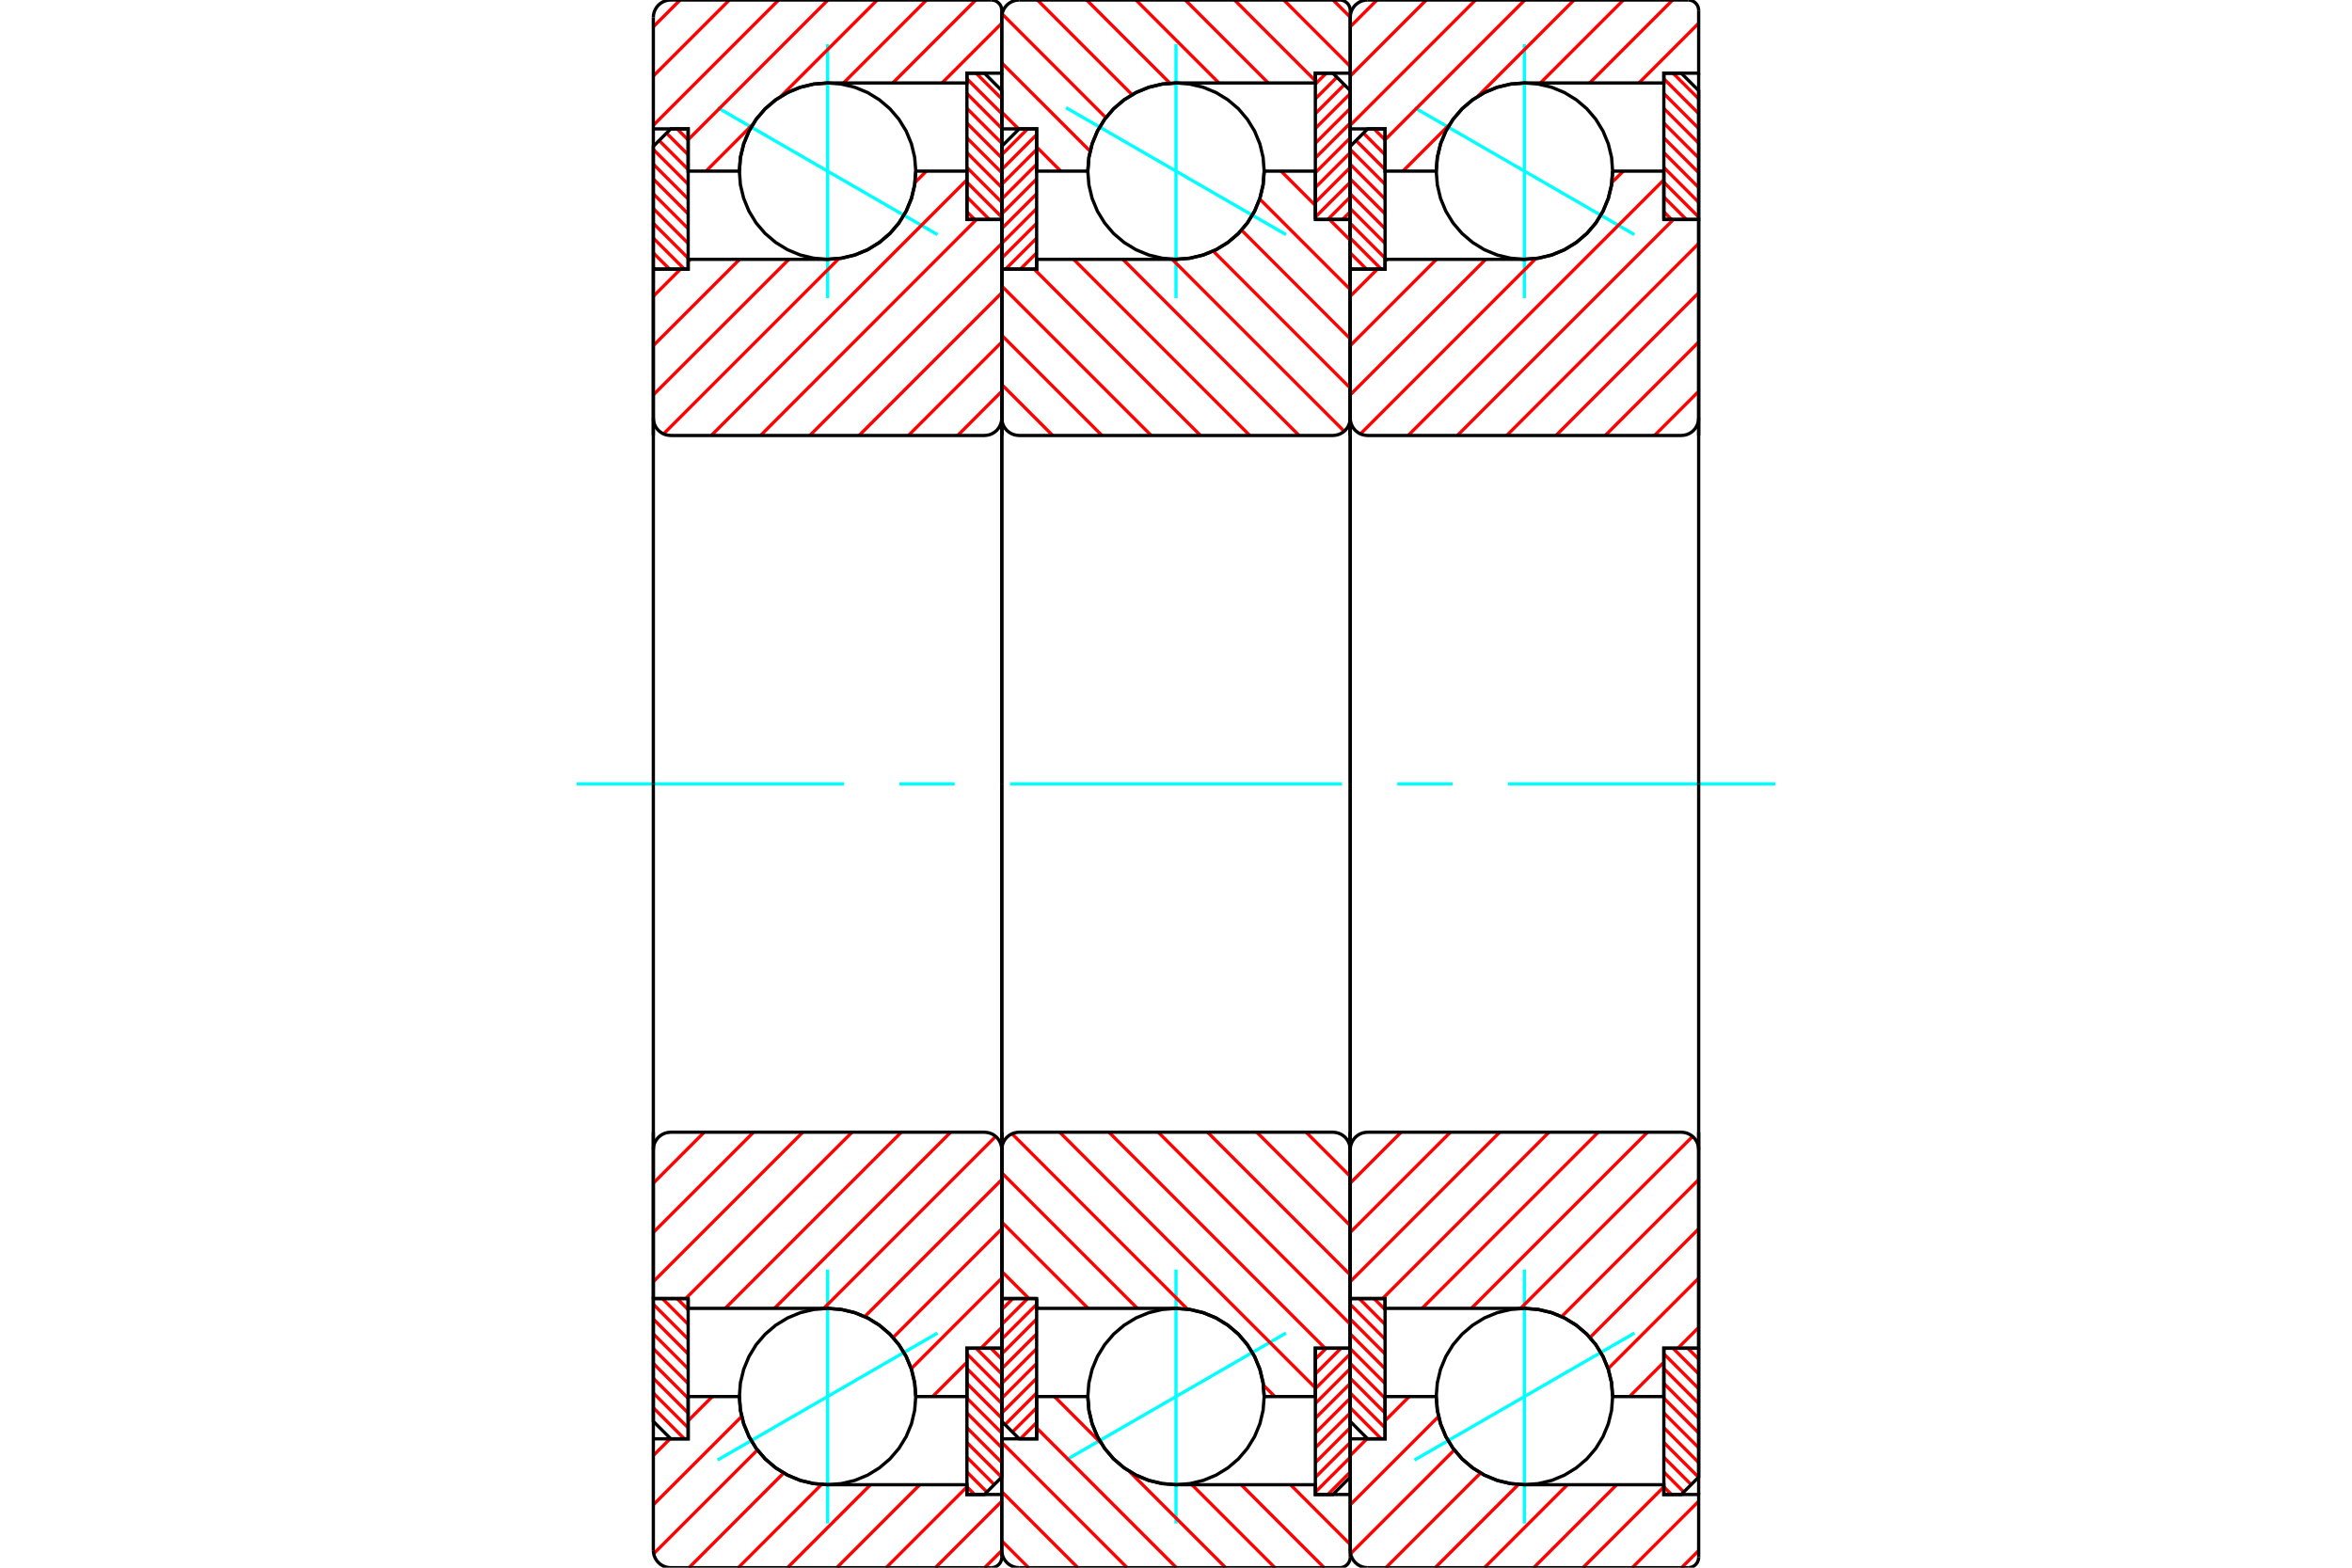 <?xml version="1.0" standalone="no"?>
<!DOCTYPE svg PUBLIC "-//W3C//DTD SVG 1.1//EN"
	"http://www.w3.org/Graphics/SVG/1.1/DTD/svg11.dtd">
<svg xmlns="http://www.w3.org/2000/svg" height="100%" width="100%" viewBox="0 0 36000 24000">
	<rect x="-1800" y="-1200" width="39600" height="26400" style="fill:#FFF"/>
	<g style="fill:none; fill-rule:evenodd" transform="matrix(1 0 0 1 0 0)">
		<g style="fill:none; stroke:#000; stroke-width:50; shape-rendering:geometricPrecision">
		</g>
		<g style="fill:none; stroke:#0FF; stroke-width:50; shape-rendering:geometricPrecision">
			<line x1="21650" y1="1648" x2="25017" y2="3592"/>
			<line x1="23333" y1="4564" x2="23333" y2="676"/>
			<line x1="23333" y1="23324" x2="23333" y2="19436"/>
			<line x1="25017" y1="20408" x2="21650" y2="22352"/>
		</g>
		<g style="fill:none; stroke:#F00; stroke-width:50; shape-rendering:geometricPrecision">
			<line x1="25833" y1="20640" x2="26000" y2="20807"/>
			<line x1="25607" y1="20640" x2="26000" y2="21033"/>
			<line x1="25467" y1="20726" x2="26000" y2="21259"/>
			<line x1="25467" y1="20952" x2="26000" y2="21486"/>
			<line x1="25467" y1="21179" x2="26000" y2="21712"/>
			<line x1="25467" y1="21405" x2="26000" y2="21938"/>
			<line x1="25467" y1="21631" x2="26000" y2="22164"/>
			<line x1="25467" y1="21857" x2="26000" y2="22391"/>
			<line x1="25467" y1="22084" x2="25998" y2="22615"/>
			<line x1="25467" y1="22310" x2="25885" y2="22728"/>
			<line x1="25467" y1="22536" x2="25772" y2="22841"/>
			<line x1="25467" y1="22762" x2="25584" y2="22880"/>
		</g>
		<g style="fill:none; stroke:#000; stroke-width:50; shape-rendering:geometricPrecision">
			<polyline points="26000,20640 26000,22613 25733,22880 25467,22880 25467,20640 26000,20640"/>
		</g>
		<g style="fill:none; stroke:#0FF; stroke-width:50; shape-rendering:geometricPrecision">
			<line x1="8827" y1="12000" x2="12920" y2="12000"/>
			<line x1="13767" y1="12000" x2="14613" y2="12000"/>
			<line x1="15460" y1="12000" x2="20540" y2="12000"/>
			<line x1="21387" y1="12000" x2="22233" y2="12000"/>
			<line x1="23080" y1="12000" x2="27173" y2="12000"/>
		</g>
		<g style="fill:none; stroke:#F00; stroke-width:50; shape-rendering:geometricPrecision">
			<line x1="25607" y1="1120" x2="26000" y2="1513"/>
			<line x1="25467" y1="1206" x2="26000" y2="1739"/>
			<line x1="25467" y1="1432" x2="26000" y2="1966"/>
			<line x1="25467" y1="1659" x2="26000" y2="2192"/>
			<line x1="25467" y1="1885" x2="26000" y2="2418"/>
			<line x1="25467" y1="2111" x2="26000" y2="2644"/>
			<line x1="25467" y1="2337" x2="26000" y2="2871"/>
			<line x1="25467" y1="2564" x2="26000" y2="3097"/>
			<line x1="25467" y1="2790" x2="26000" y2="3323"/>
			<line x1="25467" y1="3016" x2="25811" y2="3360"/>
			<line x1="25467" y1="3242" x2="25584" y2="3360"/>
		</g>
		<g style="fill:none; stroke:#000; stroke-width:50; shape-rendering:geometricPrecision">
			<polyline points="25467,3360 25467,1120 25733,1120 26000,1387 26000,3360 25467,3360"/>
		</g>
		<g style="fill:none; stroke:#F00; stroke-width:50; shape-rendering:geometricPrecision">
			<line x1="20689" y1="4120" x2="20667" y2="4098"/>
			<line x1="20915" y1="4120" x2="20667" y2="3872"/>
			<line x1="21141" y1="4120" x2="20667" y2="3645"/>
			<line x1="21200" y1="3952" x2="20667" y2="3419"/>
			<line x1="21200" y1="3726" x2="20667" y2="3193"/>
			<line x1="21200" y1="3500" x2="20667" y2="2967"/>
			<line x1="21200" y1="3274" x2="20667" y2="2740"/>
			<line x1="21200" y1="3047" x2="20667" y2="2514"/>
			<line x1="21200" y1="2821" x2="20667" y2="2288"/>
			<line x1="21200" y1="2595" x2="20756" y2="2151"/>
			<line x1="21200" y1="2369" x2="20869" y2="2038"/>
			<line x1="21200" y1="2142" x2="21031" y2="1973"/>
		</g>
		<g style="fill:none; stroke:#000; stroke-width:50; shape-rendering:geometricPrecision">
			<polyline points="20667,4120 20667,2240 20933,1973 21200,1973 21200,4120 20667,4120"/>
		</g>
		<g style="fill:none; stroke:#F00; stroke-width:50; shape-rendering:geometricPrecision">
			<line x1="21141" y1="22027" x2="20667" y2="21552"/>
			<line x1="21200" y1="21859" x2="20667" y2="21326"/>
			<line x1="21200" y1="21633" x2="20667" y2="21100"/>
			<line x1="21200" y1="21407" x2="20667" y2="20873"/>
			<line x1="21200" y1="21180" x2="20667" y2="20647"/>
			<line x1="21200" y1="20954" x2="20667" y2="20421"/>
			<line x1="21200" y1="20728" x2="20667" y2="20194"/>
			<line x1="21200" y1="20501" x2="20667" y2="19968"/>
			<line x1="21200" y1="20275" x2="20805" y2="19880"/>
			<line x1="21200" y1="20049" x2="21031" y2="19880"/>
		</g>
		<g style="fill:none; stroke:#000; stroke-width:50; shape-rendering:geometricPrecision">
			<polyline points="21200,19880 21200,22027 20933,22027 20667,21760 20667,19880 21200,19880"/>
			<polyline points="24683,2620 24667,2409 24617,2203 24536,2007 24426,1826 24288,1665 24127,1528 23946,1417 23751,1336 23545,1287 23333,1270 23122,1287 22916,1336 22720,1417 22540,1528 22379,1665 22241,1826 22130,2007 22049,2203 22000,2409 21983,2620 22000,2831 22049,3037 22130,3233 22241,3414 22379,3575 22540,3712 22720,3823 22916,3904 23122,3953 23333,3970 23545,3953 23751,3904 23946,3823 24127,3712 24288,3575 24426,3414 24536,3233 24617,3037 24667,2831 24683,2620"/>
			<polyline points="24683,21380 24667,21169 24617,20963 24536,20767 24426,20586 24288,20425 24127,20288 23946,20177 23751,20096 23545,20047 23333,20030 23122,20047 22916,20096 22720,20177 22540,20288 22379,20425 22241,20586 22130,20767 22049,20963 22000,21169 21983,21380 22000,21591 22049,21797 22130,21993 22241,22174 22379,22335 22540,22472 22720,22583 22916,22664 23122,22713 23333,22730 23545,22713 23751,22664 23946,22583 24127,22472 24288,22335 24426,22174 24536,21993 24617,21797 24667,21591 24683,21380"/>
		</g>
		<g style="fill:none; stroke:#F00; stroke-width:50; shape-rendering:geometricPrecision">
			<line x1="26000" y1="23738" x2="25738" y2="24000"/>
			<line x1="26000" y1="22983" x2="24983" y2="24000"/>
			<line x1="25467" y1="22763" x2="24229" y2="24000"/>
			<line x1="24745" y1="22730" x2="23475" y2="24000"/>
			<line x1="23991" y1="22730" x2="22721" y2="24000"/>
			<line x1="23240" y1="22727" x2="21967" y2="24000"/>
			<line x1="22662" y1="22550" x2="21212" y2="24000"/>
			<line x1="22260" y1="22198" x2="20672" y2="23786"/>
			<line x1="22019" y1="21685" x2="20667" y2="23037"/>
			<line x1="21570" y1="21380" x2="21200" y2="21750"/>
			<line x1="20923" y1="22027" x2="20667" y2="22283"/>
			<line x1="26000" y1="1110" x2="25990" y2="1120"/>
			<line x1="26000" y1="356" x2="25086" y2="1270"/>
			<line x1="25602" y1="0" x2="24332" y2="1270"/>
			<line x1="24848" y1="0" x2="23578" y2="1270"/>
			<line x1="24093" y1="0" x2="22618" y2="1476"/>
			<line x1="22189" y1="1904" x2="21473" y2="2620"/>
			<line x1="23339" y1="0" x2="21200" y2="2139"/>
			<line x1="22585" y1="0" x2="20667" y2="1918"/>
			<line x1="21831" y1="0" x2="20667" y2="1164"/>
			<line x1="21076" y1="0" x2="20667" y2="410"/>
		</g>
		<g style="fill:none; stroke:#000; stroke-width:50; shape-rendering:geometricPrecision">
			<polyline points="20667,6667 20667,1973 20667,267"/>
			<polyline points="20933,0 20892,3 20851,13 20812,29 20777,51 20745,78 20718,110 20696,146 20680,184 20670,225 20667,267"/>
			<line x1="20933" y1="0" x2="25840" y2="0"/>
			<polyline points="26000,160 25998,135 25992,111 25983,87 25969,66 25953,47 25934,31 25913,17 25889,8 25865,2 25840,0"/>
			<polyline points="26000,160 26000,1120 25467,1120 25467,1270 23333,1270 23122,1287 22916,1336 22720,1417 22540,1528 22379,1665 22241,1826 22130,2007 22049,2203 22000,2409 21983,2620 21200,2620 21200,1973 20667,1973"/>
			<line x1="26000" y1="1120" x2="26000" y2="6667"/>
			<line x1="26000" y1="17333" x2="26000" y2="22880"/>
			<polyline points="20667,22027 21200,22027 21200,21380 21983,21380 22000,21591 22049,21797 22130,21993 22241,22174 22379,22335 22540,22472 22720,22583 22916,22664 23122,22713 23333,22730 25467,22730 25467,22880 26000,22880 26000,23840"/>
			<polyline points="25840,24000 25865,23998 25889,23992 25913,23983 25934,23969 25953,23953 25969,23934 25983,23913 25992,23889 25998,23865 26000,23840"/>
			<line x1="25840" y1="24000" x2="20933" y2="24000"/>
			<polyline points="20667,23733 20670,23775 20680,23816 20696,23854 20718,23890 20745,23922 20777,23949 20812,23971 20851,23987 20892,23997 20933,24000"/>
			<polyline points="20667,23733 20667,22027 20667,17333"/>
		</g>
		<g style="fill:none; stroke:#F00; stroke-width:50; shape-rendering:geometricPrecision">
			<line x1="26000" y1="20322" x2="25682" y2="20640"/>
			<line x1="25467" y1="20855" x2="24942" y2="21380"/>
			<line x1="26000" y1="19568" x2="24614" y2="20954"/>
			<line x1="26000" y1="18813" x2="24336" y2="20477"/>
			<line x1="26000" y1="18059" x2="23903" y2="20156"/>
			<line x1="25907" y1="17398" x2="23275" y2="20030"/>
			<line x1="25217" y1="17333" x2="22521" y2="20030"/>
			<line x1="24463" y1="17333" x2="21766" y2="20030"/>
			<line x1="23709" y1="17333" x2="21162" y2="19880"/>
			<line x1="22955" y1="17333" x2="20667" y2="19621"/>
			<line x1="22200" y1="17333" x2="20667" y2="18867"/>
			<line x1="21446" y1="17333" x2="20667" y2="18113"/>
			<line x1="26000" y1="5991" x2="25324" y2="6667"/>
			<line x1="26000" y1="5237" x2="24570" y2="6667"/>
			<line x1="26000" y1="4483" x2="23816" y2="6667"/>
			<line x1="26000" y1="3728" x2="23062" y2="6667"/>
			<line x1="25614" y1="3360" x2="22307" y2="6667"/>
			<line x1="25467" y1="2753" x2="21553" y2="6667"/>
			<line x1="24846" y1="2620" x2="24672" y2="2794"/>
			<line x1="23507" y1="3959" x2="20823" y2="6643"/>
			<line x1="22741" y1="3970" x2="20667" y2="6045"/>
			<line x1="21987" y1="3970" x2="20667" y2="5291"/>
			<line x1="21233" y1="3970" x2="21200" y2="4003"/>
			<line x1="21083" y1="4120" x2="20667" y2="4536"/>
		</g>
		<g style="fill:none; stroke:#000; stroke-width:50; shape-rendering:geometricPrecision">
			<line x1="20667" y1="12000" x2="20667" y2="4120"/>
			<polyline points="20667,6400 20670,6442 20680,6482 20696,6521 20718,6557 20745,6589 20777,6616 20812,6638 20851,6654 20892,6663 20933,6667 25733,6667 25775,6663 25816,6654 25854,6638 25890,6616 25922,6589 25949,6557 25971,6521 25987,6482 25997,6442 26000,6400 26000,3360 25467,3360 25467,2620 24683,2620"/>
			<polyline points="23333,3970 23545,3953 23751,3904 23946,3823 24127,3712 24288,3575 24426,3414 24536,3233 24617,3037 24667,2831 24683,2620"/>
			<polyline points="23333,3970 21200,3970 21200,4120 20667,4120"/>
			<line x1="26000" y1="12000" x2="26000" y2="6400"/>
			<line x1="26000" y1="17600" x2="26000" y2="12000"/>
			<polyline points="20667,19880 21200,19880 21200,20030 23333,20030"/>
			<polyline points="24683,21380 24667,21169 24617,20963 24536,20767 24426,20586 24288,20425 24127,20288 23946,20177 23751,20096 23545,20047 23333,20030"/>
			<polyline points="24683,21380 25467,21380 25467,20640 26000,20640 26000,17600 25997,17558 25987,17518 25971,17479 25949,17443 25922,17411 25890,17384 25854,17362 25816,17346 25775,17337 25733,17333 20933,17333 20892,17337 20851,17346 20812,17362 20777,17384 20745,17411 20718,17443 20696,17479 20680,17518 20670,17558 20667,17600"/>
			<line x1="20667" y1="19880" x2="20667" y2="12000"/>
		</g>
		<g style="fill:none; stroke:#0FF; stroke-width:50; shape-rendering:geometricPrecision">
			<line x1="16316" y1="1648" x2="19684" y2="3592"/>
			<line x1="18000" y1="4564" x2="18000" y2="676"/>
			<line x1="18000" y1="23324" x2="18000" y2="19436"/>
			<line x1="19684" y1="20408" x2="16316" y2="22352"/>
		</g>
		<g style="fill:none; stroke:#F00; stroke-width:50; shape-rendering:geometricPrecision">
			<line x1="20133" y1="20807" x2="20300" y2="20640"/>
			<line x1="20133" y1="21033" x2="20526" y2="20640"/>
			<line x1="20133" y1="21259" x2="20667" y2="20726"/>
			<line x1="20133" y1="21486" x2="20667" y2="20952"/>
			<line x1="20133" y1="21712" x2="20667" y2="21179"/>
			<line x1="20133" y1="21938" x2="20667" y2="21405"/>
			<line x1="20133" y1="22164" x2="20667" y2="21631"/>
			<line x1="20133" y1="22391" x2="20667" y2="21857"/>
			<line x1="20133" y1="22617" x2="20667" y2="22084"/>
			<line x1="20133" y1="22843" x2="20667" y2="22310"/>
			<line x1="20323" y1="22880" x2="20667" y2="22536"/>
		</g>
		<g style="fill:none; stroke:#000; stroke-width:50; shape-rendering:geometricPrecision">
			<polyline points="20667,20640 20667,22613 20400,22880 20133,22880 20133,20640 20667,20640"/>
		</g>
		<g style="fill:none; stroke:#F00; stroke-width:50; shape-rendering:geometricPrecision">
			<line x1="20133" y1="1287" x2="20300" y2="1120"/>
			<line x1="20133" y1="1513" x2="20463" y2="1183"/>
			<line x1="20133" y1="1739" x2="20576" y2="1296"/>
			<line x1="20133" y1="1966" x2="20667" y2="1432"/>
			<line x1="20133" y1="2192" x2="20667" y2="1659"/>
			<line x1="20133" y1="2418" x2="20667" y2="1885"/>
			<line x1="20133" y1="2644" x2="20667" y2="2111"/>
			<line x1="20133" y1="2871" x2="20667" y2="2337"/>
			<line x1="20133" y1="3097" x2="20667" y2="2564"/>
			<line x1="20133" y1="3323" x2="20667" y2="2790"/>
			<line x1="20323" y1="3360" x2="20667" y2="3016"/>
			<line x1="20549" y1="3360" x2="20667" y2="3242"/>
		</g>
		<g style="fill:none; stroke:#000; stroke-width:50; shape-rendering:geometricPrecision">
			<polyline points="20133,3360 20133,1120 20400,1120 20667,1387 20667,3360 20133,3360"/>
		</g>
		<g style="fill:none; stroke:#F00; stroke-width:50; shape-rendering:geometricPrecision">
			<line x1="15867" y1="4098" x2="15845" y2="4120"/>
			<line x1="15867" y1="3872" x2="15618" y2="4120"/>
			<line x1="15867" y1="3645" x2="15392" y2="4120"/>
			<line x1="15867" y1="3419" x2="15333" y2="3952"/>
			<line x1="15867" y1="3193" x2="15333" y2="3726"/>
			<line x1="15867" y1="2967" x2="15333" y2="3500"/>
			<line x1="15867" y1="2740" x2="15333" y2="3274"/>
			<line x1="15867" y1="2514" x2="15333" y2="3047"/>
			<line x1="15867" y1="2288" x2="15333" y2="2821"/>
			<line x1="15867" y1="2061" x2="15333" y2="2595"/>
			<line x1="15729" y1="1973" x2="15333" y2="2369"/>
		</g>
		<g style="fill:none; stroke:#000; stroke-width:50; shape-rendering:geometricPrecision">
			<polyline points="15333,4120 15333,2240 15600,1973 15867,1973 15867,4120 15333,4120"/>
		</g>
		<g style="fill:none; stroke:#F00; stroke-width:50; shape-rendering:geometricPrecision">
			<line x1="15867" y1="22005" x2="15845" y2="22027"/>
			<line x1="15867" y1="21778" x2="15618" y2="22027"/>
			<line x1="15867" y1="21552" x2="15496" y2="21923"/>
			<line x1="15867" y1="21326" x2="15383" y2="21810"/>
			<line x1="15867" y1="21100" x2="15333" y2="21633"/>
			<line x1="15867" y1="20873" x2="15333" y2="21407"/>
			<line x1="15867" y1="20647" x2="15333" y2="21180"/>
			<line x1="15867" y1="20421" x2="15333" y2="20954"/>
			<line x1="15867" y1="20194" x2="15333" y2="20728"/>
			<line x1="15867" y1="19968" x2="15333" y2="20501"/>
			<line x1="15729" y1="19880" x2="15333" y2="20275"/>
			<line x1="15502" y1="19880" x2="15333" y2="20049"/>
		</g>
		<g style="fill:none; stroke:#000; stroke-width:50; shape-rendering:geometricPrecision">
			<polyline points="15867,19880 15867,22027 15600,22027 15333,21760 15333,19880 15867,19880"/>
			<polyline points="19350,2620 19333,2409 19284,2203 19203,2007 19092,1826 18955,1665 18794,1528 18613,1417 18417,1336 18211,1287 18000,1270 17789,1287 17583,1336 17387,1417 17206,1528 17045,1665 16908,1826 16797,2007 16716,2203 16667,2409 16650,2620 16667,2831 16716,3037 16797,3233 16908,3414 17045,3575 17206,3712 17387,3823 17583,3904 17789,3953 18000,3970 18211,3953 18417,3904 18613,3823 18794,3712 18955,3575 19092,3414 19203,3233 19284,3037 19333,2831 19350,2620"/>
			<polyline points="19350,21380 19333,21169 19284,20963 19203,20767 19092,20586 18955,20425 18794,20288 18613,20177 18417,20096 18211,20047 18000,20030 17789,20047 17583,20096 17387,20177 17206,20288 17045,20425 16908,20586 16797,20767 16716,20963 16667,21169 16650,21380 16667,21591 16716,21797 16797,21993 16908,22174 17045,22335 17206,22472 17387,22583 17583,22664 17789,22713 18000,22730 18211,22713 18417,22664 18613,22583 18794,22472 18955,22335 19092,22174 19203,21993 19284,21797 19333,21591 19350,21380"/>
		</g>
		<g style="fill:none; stroke:#F00; stroke-width:50; shape-rendering:geometricPrecision">
			<line x1="20404" y1="0" x2="20667" y2="262"/>
			<line x1="19650" y1="0" x2="20667" y2="1017"/>
			<line x1="18896" y1="0" x2="20133" y2="1237"/>
			<line x1="18142" y1="0" x2="19412" y2="1270"/>
			<line x1="17387" y1="0" x2="18657" y2="1270"/>
			<line x1="16633" y1="0" x2="17907" y2="1273"/>
			<line x1="15879" y1="0" x2="17328" y2="1450"/>
			<line x1="15339" y1="214" x2="16927" y2="1802"/>
			<line x1="15333" y1="963" x2="16686" y2="2315"/>
			<line x1="15333" y1="1717" x2="15590" y2="1973"/>
			<line x1="15867" y1="2250" x2="16236" y2="2620"/>
			<line x1="20657" y1="22880" x2="20667" y2="22890"/>
			<line x1="19753" y1="22730" x2="20667" y2="23644"/>
			<line x1="18998" y1="22730" x2="20268" y2="24000"/>
			<line x1="18244" y1="22730" x2="19514" y2="24000"/>
			<line x1="16140" y1="21380" x2="16856" y2="22096"/>
			<line x1="17284" y1="22524" x2="18760" y2="24000"/>
			<line x1="15867" y1="21861" x2="18006" y2="24000"/>
			<line x1="15333" y1="22082" x2="17252" y2="24000"/>
			<line x1="15333" y1="22836" x2="16497" y2="24000"/>
			<line x1="15333" y1="23590" x2="15743" y2="24000"/>
		</g>
		<g style="fill:none; stroke:#000; stroke-width:50; shape-rendering:geometricPrecision">
			<polyline points="15333,6667 15333,1973 15333,267"/>
			<polyline points="15600,0 15558,3 15518,13 15479,29 15443,51 15411,78 15384,110 15362,146 15346,184 15337,225 15333,267"/>
			<line x1="15600" y1="0" x2="20507" y2="0"/>
			<polyline points="20667,160 20665,135 20659,111 20649,87 20636,66 20620,47 20601,31 20579,17 20556,8 20532,2 20507,0"/>
			<polyline points="20667,160 20667,1120 20133,1120 20133,1270 18000,1270 17789,1287 17583,1336 17387,1417 17206,1528 17045,1665 16908,1826 16797,2007 16716,2203 16667,2409 16650,2620 15867,2620 15867,1973 15333,1973"/>
			<line x1="20667" y1="1120" x2="20667" y2="6667"/>
			<line x1="20667" y1="17333" x2="20667" y2="22880"/>
			<polyline points="15333,22027 15867,22027 15867,21380 16650,21380 16667,21591 16716,21797 16797,21993 16908,22174 17045,22335 17206,22472 17387,22583 17583,22664 17789,22713 18000,22730 20133,22730 20133,22880 20667,22880 20667,23840"/>
			<polyline points="20507,24000 20532,23998 20556,23992 20579,23983 20601,23969 20620,23953 20636,23934 20649,23913 20659,23889 20665,23865 20667,23840"/>
			<line x1="20507" y1="24000" x2="15600" y2="24000"/>
			<polyline points="15333,23733 15337,23775 15346,23816 15362,23854 15384,23890 15411,23922 15443,23949 15479,23971 15518,23987 15558,23997 15600,24000"/>
			<polyline points="15333,23733 15333,22027 15333,17333"/>
		</g>
		<g style="fill:none; stroke:#F00; stroke-width:50; shape-rendering:geometricPrecision">
			<line x1="19609" y1="2620" x2="20133" y2="3145"/>
			<line x1="20349" y1="3360" x2="20667" y2="3678"/>
			<line x1="19281" y1="3046" x2="20667" y2="4432"/>
			<line x1="19003" y1="3523" x2="20667" y2="5187"/>
			<line x1="18570" y1="3844" x2="20667" y2="5941"/>
			<line x1="17942" y1="3970" x2="20574" y2="6602"/>
			<line x1="17187" y1="3970" x2="19884" y2="6667"/>
			<line x1="16433" y1="3970" x2="19130" y2="6667"/>
			<line x1="15829" y1="4120" x2="18375" y2="6667"/>
			<line x1="15333" y1="4379" x2="17621" y2="6667"/>
			<line x1="15333" y1="5133" x2="16867" y2="6667"/>
			<line x1="15333" y1="5887" x2="16113" y2="6667"/>
			<line x1="19991" y1="17333" x2="20667" y2="18009"/>
			<line x1="19237" y1="17333" x2="20667" y2="18763"/>
			<line x1="18483" y1="17333" x2="20667" y2="19517"/>
			<line x1="17728" y1="17333" x2="20667" y2="20272"/>
			<line x1="16974" y1="17333" x2="20281" y2="20640"/>
			<line x1="16220" y1="17333" x2="20133" y2="21247"/>
			<line x1="15490" y1="17357" x2="18174" y2="20041"/>
			<line x1="19339" y1="21206" x2="19512" y2="21380"/>
			<line x1="15333" y1="17955" x2="17408" y2="20030"/>
			<line x1="15333" y1="18709" x2="16654" y2="20030"/>
			<line x1="15333" y1="19464" x2="15750" y2="19880"/>
			<line x1="15867" y1="19997" x2="15900" y2="20030"/>
		</g>
		<g style="fill:none; stroke:#000; stroke-width:50; shape-rendering:geometricPrecision">
			<line x1="15333" y1="12000" x2="15333" y2="4120"/>
			<polyline points="15333,6400 15337,6442 15346,6482 15362,6521 15384,6557 15411,6589 15443,6616 15479,6638 15518,6654 15558,6663 15600,6667 20400,6667 20442,6663 20482,6654 20521,6638 20557,6616 20589,6589 20616,6557 20638,6521 20654,6482 20663,6442 20667,6400 20667,3360 20133,3360 20133,2620 19350,2620"/>
			<polyline points="18000,3970 18211,3953 18417,3904 18613,3823 18794,3712 18955,3575 19092,3414 19203,3233 19284,3037 19333,2831 19350,2620"/>
			<polyline points="18000,3970 15867,3970 15867,4120 15333,4120"/>
			<line x1="20667" y1="12000" x2="20667" y2="6400"/>
			<line x1="20667" y1="17600" x2="20667" y2="12000"/>
			<polyline points="15333,19880 15867,19880 15867,20030 18000,20030"/>
			<polyline points="19350,21380 19333,21169 19284,20963 19203,20767 19092,20586 18955,20425 18794,20288 18613,20177 18417,20096 18211,20047 18000,20030"/>
			<polyline points="19350,21380 20133,21380 20133,20640 20667,20640 20667,17600 20663,17558 20654,17518 20638,17479 20616,17443 20589,17411 20557,17384 20521,17362 20482,17346 20442,17337 20400,17333 15600,17333 15558,17337 15518,17346 15479,17362 15443,17384 15411,17411 15384,17443 15362,17479 15346,17518 15337,17558 15333,17600"/>
			<line x1="15333" y1="19880" x2="15333" y2="12000"/>
		</g>
		<g style="fill:none; stroke:#0FF; stroke-width:50; shape-rendering:geometricPrecision">
			<line x1="10983" y1="1648" x2="14350" y2="3592"/>
			<line x1="12667" y1="4564" x2="12667" y2="676"/>
			<line x1="12667" y1="23324" x2="12667" y2="19436"/>
			<line x1="14350" y1="20408" x2="10983" y2="22352"/>
		</g>
		<g style="fill:none; stroke:#F00; stroke-width:50; shape-rendering:geometricPrecision">
			<line x1="15167" y1="20640" x2="15333" y2="20807"/>
			<line x1="14940" y1="20640" x2="15333" y2="21033"/>
			<line x1="14800" y1="20726" x2="15333" y2="21259"/>
			<line x1="14800" y1="20952" x2="15333" y2="21486"/>
			<line x1="14800" y1="21179" x2="15333" y2="21712"/>
			<line x1="14800" y1="21405" x2="15333" y2="21938"/>
			<line x1="14800" y1="21631" x2="15333" y2="22164"/>
			<line x1="14800" y1="21857" x2="15333" y2="22391"/>
			<line x1="14800" y1="22084" x2="15332" y2="22615"/>
			<line x1="14800" y1="22310" x2="15218" y2="22728"/>
			<line x1="14800" y1="22536" x2="15105" y2="22841"/>
			<line x1="14800" y1="22762" x2="14918" y2="22880"/>
		</g>
		<g style="fill:none; stroke:#000; stroke-width:50; shape-rendering:geometricPrecision">
			<polyline points="15333,20640 15333,22613 15067,22880 14800,22880 14800,20640 15333,20640"/>
		</g>
		<g style="fill:none; stroke:#F00; stroke-width:50; shape-rendering:geometricPrecision">
			<line x1="14940" y1="1120" x2="15333" y2="1513"/>
			<line x1="14800" y1="1206" x2="15333" y2="1739"/>
			<line x1="14800" y1="1432" x2="15333" y2="1966"/>
			<line x1="14800" y1="1659" x2="15333" y2="2192"/>
			<line x1="14800" y1="1885" x2="15333" y2="2418"/>
			<line x1="14800" y1="2111" x2="15333" y2="2644"/>
			<line x1="14800" y1="2337" x2="15333" y2="2871"/>
			<line x1="14800" y1="2564" x2="15333" y2="3097"/>
			<line x1="14800" y1="2790" x2="15333" y2="3323"/>
			<line x1="14800" y1="3016" x2="15144" y2="3360"/>
			<line x1="14800" y1="3242" x2="14918" y2="3360"/>
		</g>
		<g style="fill:none; stroke:#000; stroke-width:50; shape-rendering:geometricPrecision">
			<polyline points="14800,3360 14800,1120 15067,1120 15333,1387 15333,3360 14800,3360"/>
		</g>
		<g style="fill:none; stroke:#F00; stroke-width:50; shape-rendering:geometricPrecision">
			<line x1="10022" y1="4120" x2="10000" y2="4098"/>
			<line x1="10248" y1="4120" x2="10000" y2="3872"/>
			<line x1="10475" y1="4120" x2="10000" y2="3645"/>
			<line x1="10533" y1="3952" x2="10000" y2="3419"/>
			<line x1="10533" y1="3726" x2="10000" y2="3193"/>
			<line x1="10533" y1="3500" x2="10000" y2="2967"/>
			<line x1="10533" y1="3274" x2="10000" y2="2740"/>
			<line x1="10533" y1="3047" x2="10000" y2="2514"/>
			<line x1="10533" y1="2821" x2="10000" y2="2288"/>
			<line x1="10533" y1="2595" x2="10089" y2="2151"/>
			<line x1="10533" y1="2369" x2="10202" y2="2038"/>
			<line x1="10533" y1="2142" x2="10364" y2="1973"/>
		</g>
		<g style="fill:none; stroke:#000; stroke-width:50; shape-rendering:geometricPrecision">
			<polyline points="10000,4120 10000,2240 10267,1973 10533,1973 10533,4120 10000,4120"/>
		</g>
		<g style="fill:none; stroke:#F00; stroke-width:50; shape-rendering:geometricPrecision">
			<line x1="10475" y1="22027" x2="10000" y2="21552"/>
			<line x1="10533" y1="21859" x2="10000" y2="21326"/>
			<line x1="10533" y1="21633" x2="10000" y2="21100"/>
			<line x1="10533" y1="21407" x2="10000" y2="20873"/>
			<line x1="10533" y1="21180" x2="10000" y2="20647"/>
			<line x1="10533" y1="20954" x2="10000" y2="20421"/>
			<line x1="10533" y1="20728" x2="10000" y2="20194"/>
			<line x1="10533" y1="20501" x2="10000" y2="19968"/>
			<line x1="10533" y1="20275" x2="10138" y2="19880"/>
			<line x1="10533" y1="20049" x2="10364" y2="19880"/>
		</g>
		<g style="fill:none; stroke:#000; stroke-width:50; shape-rendering:geometricPrecision">
			<polyline points="10533,19880 10533,22027 10267,22027 10000,21760 10000,19880 10533,19880"/>
			<polyline points="14017,2620 14000,2409 13951,2203 13870,2007 13759,1826 13621,1665 13460,1528 13280,1417 13084,1336 12878,1287 12667,1270 12455,1287 12249,1336 12054,1417 11873,1528 11712,1665 11574,1826 11464,2007 11383,2203 11333,2409 11317,2620 11333,2831 11383,3037 11464,3233 11574,3414 11712,3575 11873,3712 12054,3823 12249,3904 12455,3953 12667,3970 12878,3953 13084,3904 13280,3823 13460,3712 13621,3575 13759,3414 13870,3233 13951,3037 14000,2831 14017,2620"/>
			<polyline points="14017,21380 14000,21169 13951,20963 13870,20767 13759,20586 13621,20425 13460,20288 13280,20177 13084,20096 12878,20047 12667,20030 12455,20047 12249,20096 12054,20177 11873,20288 11712,20425 11574,20586 11464,20767 11383,20963 11333,21169 11317,21380 11333,21591 11383,21797 11464,21993 11574,22174 11712,22335 11873,22472 12054,22583 12249,22664 12455,22713 12667,22730 12878,22713 13084,22664 13280,22583 13460,22472 13621,22335 13759,22174 13870,21993 13951,21797 14000,21591 14017,21380"/>
		</g>
		<g style="fill:none; stroke:#F00; stroke-width:50; shape-rendering:geometricPrecision">
			<line x1="15333" y1="23738" x2="15071" y2="24000"/>
			<line x1="15333" y1="22983" x2="14317" y2="24000"/>
			<line x1="14800" y1="22763" x2="13563" y2="24000"/>
			<line x1="14078" y1="22730" x2="12808" y2="24000"/>
			<line x1="13324" y1="22730" x2="12054" y2="24000"/>
			<line x1="12573" y1="22727" x2="11300" y2="24000"/>
			<line x1="11995" y1="22550" x2="10546" y2="24000"/>
			<line x1="11593" y1="22198" x2="10005" y2="23786"/>
			<line x1="11352" y1="21685" x2="10000" y2="23037"/>
			<line x1="10903" y1="21380" x2="10533" y2="21750"/>
			<line x1="10256" y1="22027" x2="10000" y2="22283"/>
			<line x1="15333" y1="1110" x2="15324" y2="1120"/>
			<line x1="15333" y1="356" x2="14419" y2="1270"/>
			<line x1="14935" y1="0" x2="13665" y2="1270"/>
			<line x1="14181" y1="0" x2="12911" y2="1270"/>
			<line x1="13427" y1="0" x2="11951" y2="1476"/>
			<line x1="11522" y1="1904" x2="10807" y2="2620"/>
			<line x1="12672" y1="0" x2="10533" y2="2139"/>
			<line x1="11918" y1="0" x2="10000" y2="1918"/>
			<line x1="11164" y1="0" x2="10000" y2="1164"/>
			<line x1="10410" y1="0" x2="10000" y2="410"/>
		</g>
		<g style="fill:none; stroke:#000; stroke-width:50; shape-rendering:geometricPrecision">
			<polyline points="10000,6667 10000,1973 10000,267"/>
			<polyline points="10267,0 10225,3 10184,13 10146,29 10110,51 10078,78 10051,110 10029,146 10013,184 10003,225 10000,267"/>
			<line x1="10267" y1="0" x2="15173" y2="0"/>
			<polyline points="15333,160 15331,135 15326,111 15316,87 15303,66 15286,47 15267,31 15246,17 15223,8 15198,2 15173,0"/>
			<polyline points="15333,160 15333,1120 14800,1120 14800,1270 12667,1270 12455,1287 12249,1336 12054,1417 11873,1528 11712,1665 11574,1826 11464,2007 11383,2203 11333,2409 11317,2620 10533,2620 10533,1973 10000,1973"/>
			<line x1="15333" y1="1120" x2="15333" y2="6667"/>
			<line x1="15333" y1="17333" x2="15333" y2="22880"/>
			<polyline points="10000,22027 10533,22027 10533,21380 11317,21380 11333,21591 11383,21797 11464,21993 11574,22174 11712,22335 11873,22472 12054,22583 12249,22664 12455,22713 12667,22730 14800,22730 14800,22880 15333,22880 15333,23840"/>
			<polyline points="15173,24000 15198,23998 15223,23992 15246,23983 15267,23969 15286,23953 15303,23934 15316,23913 15326,23889 15331,23865 15333,23840"/>
			<line x1="15173" y1="24000" x2="10267" y2="24000"/>
			<polyline points="10000,23733 10003,23775 10013,23816 10029,23854 10051,23890 10078,23922 10110,23949 10146,23971 10184,23987 10225,23997 10267,24000"/>
			<polyline points="10000,23733 10000,22027 10000,17333"/>
		</g>
		<g style="fill:none; stroke:#F00; stroke-width:50; shape-rendering:geometricPrecision">
			<line x1="15333" y1="20322" x2="15015" y2="20640"/>
			<line x1="14800" y1="20855" x2="14275" y2="21380"/>
			<line x1="15333" y1="19568" x2="13947" y2="20954"/>
			<line x1="15333" y1="18813" x2="13670" y2="20477"/>
			<line x1="15333" y1="18059" x2="13236" y2="20156"/>
			<line x1="15240" y1="17398" x2="12608" y2="20030"/>
			<line x1="14551" y1="17333" x2="11854" y2="20030"/>
			<line x1="13796" y1="17333" x2="11100" y2="20030"/>
			<line x1="13042" y1="17333" x2="10495" y2="19880"/>
			<line x1="12288" y1="17333" x2="10000" y2="19621"/>
			<line x1="11534" y1="17333" x2="10000" y2="18867"/>
			<line x1="10779" y1="17333" x2="10000" y2="18113"/>
			<line x1="15333" y1="5991" x2="14658" y2="6667"/>
			<line x1="15333" y1="5237" x2="13904" y2="6667"/>
			<line x1="15333" y1="4483" x2="13149" y2="6667"/>
			<line x1="15333" y1="3728" x2="12395" y2="6667"/>
			<line x1="14947" y1="3360" x2="11641" y2="6667"/>
			<line x1="14800" y1="2753" x2="10887" y2="6667"/>
			<line x1="14179" y1="2620" x2="14005" y2="2794"/>
			<line x1="12840" y1="3959" x2="10156" y2="6643"/>
			<line x1="12075" y1="3970" x2="10000" y2="6045"/>
			<line x1="11321" y1="3970" x2="10000" y2="5291"/>
			<line x1="10566" y1="3970" x2="10533" y2="4003"/>
			<line x1="10416" y1="4120" x2="10000" y2="4536"/>
		</g>
		<g style="fill:none; stroke:#000; stroke-width:50; shape-rendering:geometricPrecision">
			<line x1="10000" y1="12000" x2="10000" y2="4120"/>
			<polyline points="10000,6400 10003,6442 10013,6482 10029,6521 10051,6557 10078,6589 10110,6616 10146,6638 10184,6654 10225,6663 10267,6667 15067,6667 15108,6663 15149,6654 15188,6638 15223,6616 15255,6589 15282,6557 15304,6521 15320,6482 15330,6442 15333,6400 15333,3360 14800,3360 14800,2620 14017,2620"/>
			<polyline points="12667,3970 12878,3953 13084,3904 13280,3823 13460,3712 13621,3575 13759,3414 13870,3233 13951,3037 14000,2831 14017,2620"/>
			<polyline points="12667,3970 10533,3970 10533,4120 10000,4120"/>
			<line x1="15333" y1="12000" x2="15333" y2="6400"/>
			<line x1="15333" y1="17600" x2="15333" y2="12000"/>
			<polyline points="10000,19880 10533,19880 10533,20030 12667,20030"/>
			<polyline points="14017,21380 14000,21169 13951,20963 13870,20767 13759,20586 13621,20425 13460,20288 13280,20177 13084,20096 12878,20047 12667,20030"/>
			<polyline points="14017,21380 14800,21380 14800,20640 15333,20640 15333,17600 15330,17558 15320,17518 15304,17479 15282,17443 15255,17411 15223,17384 15188,17362 15149,17346 15108,17337 15067,17333 10267,17333 10225,17337 10184,17346 10146,17362 10110,17384 10078,17411 10051,17443 10029,17479 10013,17518 10003,17558 10000,17600"/>
			<line x1="10000" y1="19880" x2="10000" y2="12000"/>
		</g>
	</g>
</svg>
